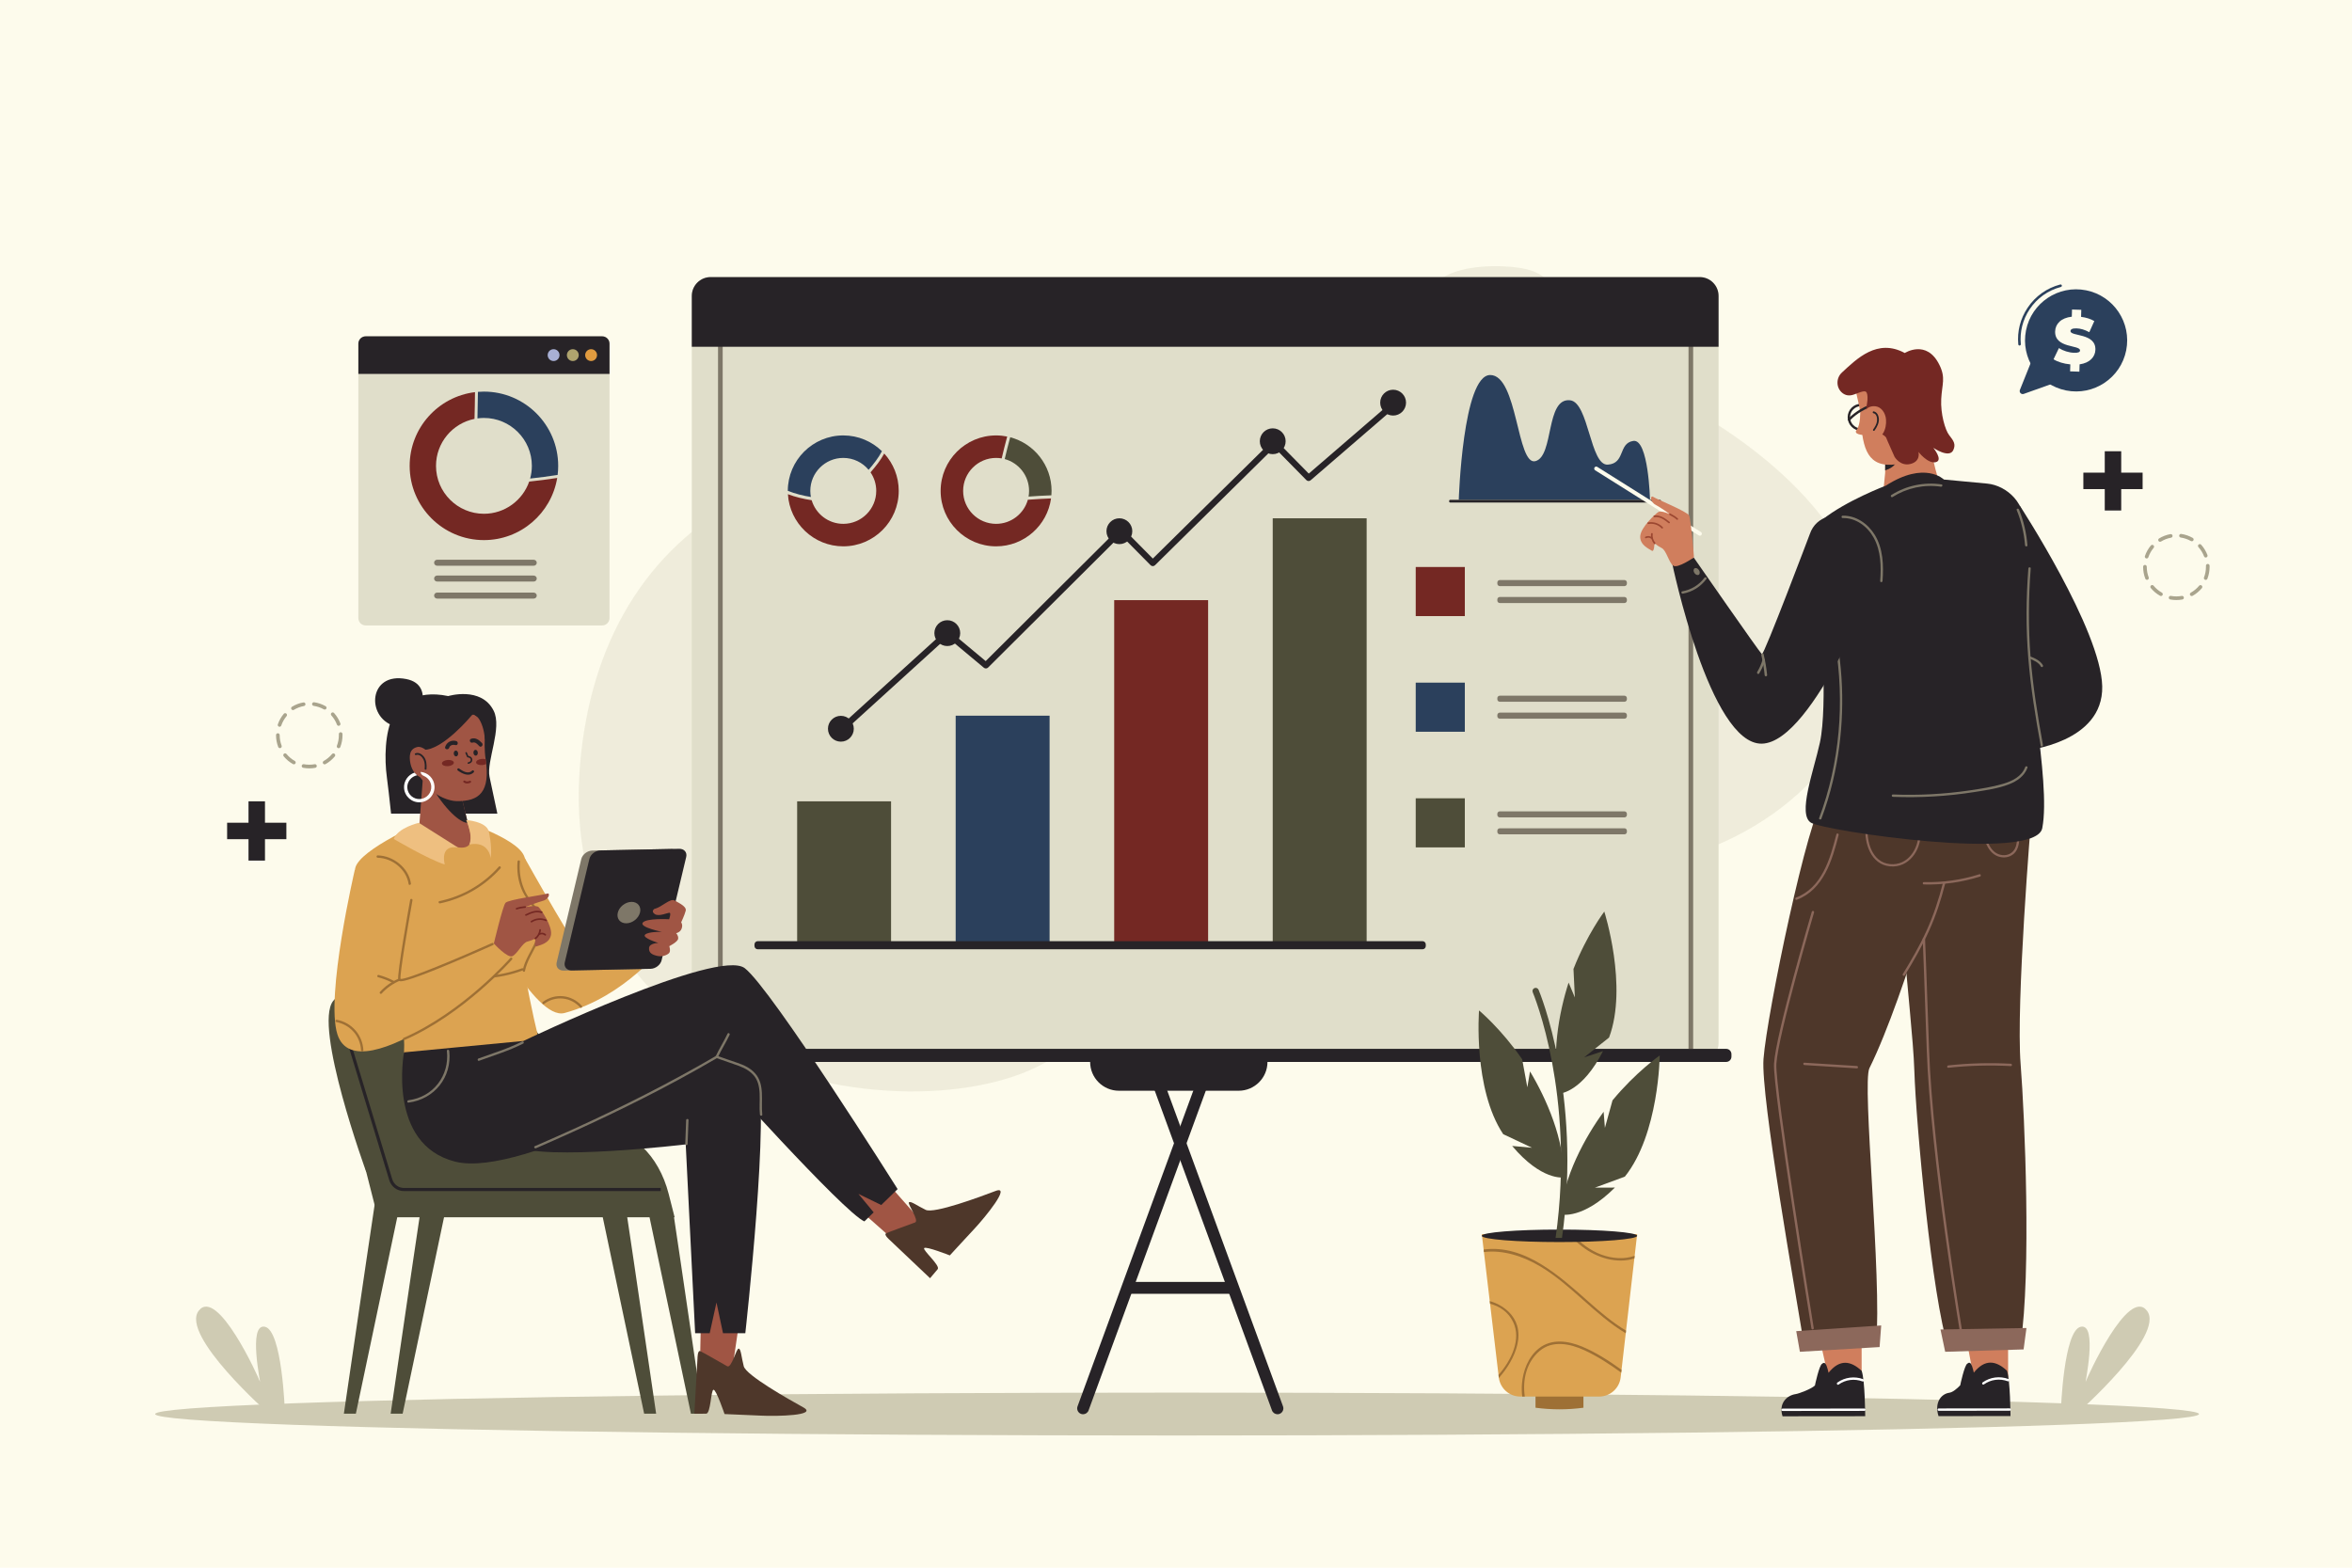 <?xml version="1.0" encoding="utf-8"?>
<!-- Generator: Adobe Illustrator 27.5.0, SVG Export Plug-In . SVG Version: 6.00 Build 0)  -->
<svg version="1.1" xmlns="http://www.w3.org/2000/svg" xmlns:xlink="http://www.w3.org/1999/xlink" x="0px" y="0px"
	 viewBox="0 0 750 500" style="enable-background:new 0 0 750 500;" xml:space="preserve">
<g id="BACKGROUND">
	<g>
		<rect style="fill:#FDFBEC;" width="750" height="500"/>
	</g>
</g>
<g id="OBJECTS">
	<g>
		<g>
			<ellipse style="fill:#CFCBB3;" cx="375.345" cy="451" rx="325.875" ry="6.839"/>
		</g>
		<g>
			<path style="fill:#CFCBB3;" d="M493.532,450.884c0,0,28.319-24.985,22.372-32.81c-5.947-7.826-19.115,21.27-19.54,22.581
				c-0.425,1.311,3.965-18.618-1.557-17.503c-5.522,1.115-6.372,26.801-6.372,26.801L493.532,450.884z"/>
		</g>
		<g>
			<path style="fill:#CFCBB3;" d="M85.723,450.884c0,0-28.319-24.985-22.372-32.81c5.947-7.826,19.115,21.27,19.54,22.581
				c0.425,1.311-3.965-18.618,1.558-17.503c5.522,1.115,6.372,26.801,6.372,26.801L85.723,450.884z"/>
		</g>
		<g>
			<path style="fill:#CFCBB3;" d="M662.264,450.884c0,0,28.319-24.985,22.372-32.81c-5.947-7.826-19.115,21.27-19.54,22.581
				c-0.425,1.311,3.965-18.618-1.557-17.503c-5.522,1.115-6.372,26.801-6.372,26.801L662.264,450.884z"/>
		</g>
	</g>
	<g style="opacity:0.6;">
		<g style="opacity:0.5;">
			<path style="fill:#CFCBB3;" d="M240.584,156.99c-33.159,15.886-51.064,45.668-55.216,82.753
				c-12.699,113.391,126.016,124.979,156.347,92.734c56.869-60.461,28.036-54.892,164.756-54.651
				c83.004,0.146,148.671-98.483,6.46-160.791c-9.372-4.106-20.51-6.513-31.805-7.835c-27.168-3.18-50.276,7.198-72.28,18.691
				c-23.938,12.503-42.793,29.392-79.08,27.778C293.478,154.053,274.397,140.791,240.584,156.99z"/>
		</g>
		<g style="opacity:0.5;">
			<path style="fill:#CFCBB3;" d="M338.664,94.08c0,0-41.758,6.29-39.085,30.584c3.438,31.248,51.389,22.082,67.022,8.957
				C389.445,114.44,378.842,89.037,338.664,94.08z"/>
		</g>
		<g style="opacity:0.5;">
			<path style="fill:#CFCBB3;" d="M483.219,85.253c0,0-22.992-3.16-28.619,9.113s19.341,11.839,30.166,8.89
				C495.59,100.306,500.724,87.202,483.219,85.253z"/>
		</g>
		<g style="opacity:0.5;">
			<path style="fill:#CFCBB3;" d="M438.479,283.142c0,0-58.984,4.487-62.399,30.338c-3.415,25.851,44.398,24.209,67.353,16.041
				C486.757,314.106,490.043,280.329,438.479,283.142z"/>
		</g>
	</g>
	<g>
		<g>
			<g>
				<path style="fill:#E0DECA;" d="M548.011,94.383v238.301c0,3.32-2.691,6.011-6.011,6.011H226.61c-3.32,0-6.011-2.691-6.011-6.011
					V94.383c0-3.32,2.691-6.011,6.011-6.011H542C545.32,88.372,548.011,91.063,548.011,94.383z"/>
			</g>
			<g>
				<g>
					<path style="fill:#2B405C;" d="M526.152,159.419c0,0-0.47-19.54-5.33-18.792c-4.86,0.748-2.486,7.192-8.136,7.565
						c-5.651,0.373-6.037-19.823-11.98-20.522c-7.92-0.931-5.124,17.786-11.081,19.404c-5.957,1.618-5.646-27.465-14.424-27.465
						s-10.032,39.81-10.032,39.81H526.152z"/>
				</g>
			</g>
			<g>
				<g>
					<path style="fill:#272327;" d="M462.445,160.278h66.856c0.191,0,0.347-0.155,0.347-0.347v-0.166
						c0-0.191-0.155-0.347-0.347-0.347h-66.856c-0.191,0-0.346,0.155-0.346,0.347v0.166
						C462.099,160.122,462.254,160.278,462.445,160.278z"/>
				</g>
			</g>
			<g>
				<rect x="228.965" y="108.207" style="fill:#7E7768;" width="1.484" height="226.315"/>
			</g>
			<g>
				<rect x="538.43" y="108.207" style="fill:#7E7768;" width="1.484" height="226.315"/>
			</g>
			<g>
				<path style="fill:#272327;" d="M548.011,94.383v16.215H220.598V94.383c0-3.32,2.691-6.011,6.011-6.011H542
					C545.32,88.372,548.011,91.063,548.011,94.383z"/>
			</g>
		</g>
		<g>
			<path style="fill:#272327;" d="M550.435,338.695H216.383c-0.93,0-1.684-0.754-1.684-1.684v-0.805c0-0.93,0.754-1.684,1.684-1.684
				h334.051c0.93,0,1.684,0.754,1.684,1.684v0.805C552.118,337.941,551.365,338.695,550.435,338.695z"/>
		</g>
		<g>
			<g>
				<g>
					<rect x="254.192" y="255.579" style="fill:#4E4D39;" width="29.948" height="46.126"/>
				</g>
				<g>
					<rect x="304.743" y="228.264" style="fill:#2B405C;" width="29.948" height="73.441"/>
				</g>
				<g>
					<rect x="355.293" y="191.411" style="fill:#742823;" width="29.948" height="110.295"/>
				</g>
				<g>
					<rect x="405.844" y="165.303" style="fill:#4E4D39;" width="29.948" height="136.402"/>
				</g>
			</g>
			<g>
				<g>
					<path style="fill:#272327;" d="M268.138,233.777c-0.272,0-0.543-0.11-0.74-0.327c-0.372-0.409-0.341-1.041,0.067-1.413
						l33.933-30.845c0.369-0.336,0.93-0.348,1.313-0.028l11.604,9.686l42.429-42.269c0.188-0.188,0.444-0.289,0.71-0.292
						c0.266,0.001,0.52,0.108,0.707,0.297l9.45,9.562l38.042-37.547c0.189-0.186,0.439-0.301,0.71-0.288
						c0.266,0.002,0.519,0.109,0.706,0.299l10.27,10.439l24.724-21.331c0.418-0.361,1.05-0.314,1.41,0.104
						c0.361,0.418,0.314,1.05-0.104,1.41l-25.433,21.943c-0.4,0.344-0.997,0.32-1.366-0.056l-10.224-10.393l-38.04,37.545
						c-0.393,0.388-1.026,0.384-1.414-0.009l-9.447-9.559l-42.364,42.204c-0.366,0.365-0.95,0.39-1.347,0.059l-11.635-9.712
						l-33.288,30.259C268.618,233.691,268.378,233.777,268.138,233.777z"/>
				</g>
				<g>
					<path style="fill:#272327;" d="M306.189,201.932c0,2.275-1.844,4.119-4.119,4.119c-2.275,0-4.119-1.844-4.119-4.119
						c0-2.275,1.844-4.119,4.119-4.119C304.345,197.813,306.189,199.657,306.189,201.932z"/>
				</g>
				<g>
					<path style="fill:#272327;" d="M272.256,232.426c0,2.275-1.844,4.119-4.119,4.119s-4.119-1.844-4.119-4.119
						c0-2.275,1.844-4.119,4.119-4.119S272.256,230.151,272.256,232.426z"/>
				</g>
				<g>
					<path style="fill:#272327;" d="M361.063,169.424c0,2.275-1.844,4.119-4.119,4.119c-2.275,0-4.119-1.844-4.119-4.119
						s1.844-4.119,4.119-4.119C359.219,165.305,361.063,167.149,361.063,169.424z"/>
				</g>
				<g>
					<path style="fill:#272327;" d="M409.963,140.732c0,2.275-1.844,4.119-4.119,4.119c-2.275,0-4.119-1.844-4.119-4.119
						c0-2.275,1.844-4.119,4.119-4.119C408.119,136.613,409.963,138.457,409.963,140.732z"/>
				</g>
				<g>
					<path style="fill:#272327;" d="M448.352,128.419c0,2.275-1.844,4.119-4.119,4.119c-2.275,0-4.119-1.844-4.119-4.119
						c0-2.275,1.844-4.119,4.119-4.119C446.508,124.3,448.352,126.144,448.352,128.419z"/>
				</g>
			</g>
			<g>
				<path style="fill:#272327;" d="M453.607,302.767H241.633c-0.577,0-1.046-0.468-1.046-1.045v-0.5
					c0-0.577,0.468-1.046,1.046-1.046h211.974c0.577,0,1.046,0.468,1.046,1.046v0.5
					C454.653,302.299,454.185,302.767,453.607,302.767z"/>
			</g>
		</g>
		<g>
			<g>
				<rect x="451.443" y="217.723" style="fill:#2B405C;" width="15.661" height="15.661"/>
			</g>
			<g>
				<rect x="451.443" y="180.837" style="fill:#742823;" width="15.661" height="15.661"/>
			</g>
			<g>
				<rect x="451.443" y="254.609" style="fill:#4E4D39;" width="15.661" height="15.66"/>
			</g>
			<g>
				<path style="fill:#7E7768;" d="M518.003,186.93h-39.756c-0.43,0-0.778-0.348-0.778-0.778v-0.372c0-0.43,0.348-0.778,0.778-0.778
					h39.756c0.43,0,0.778,0.348,0.778,0.778v0.372C518.78,186.582,518.432,186.93,518.003,186.93z"/>
			</g>
			<g>
				<path style="fill:#7E7768;" d="M518.003,192.331h-39.756c-0.43,0-0.778-0.348-0.778-0.778v-0.372
					c0-0.43,0.348-0.778,0.778-0.778h39.756c0.43,0,0.778,0.348,0.778,0.778v0.372C518.78,191.983,518.432,192.331,518.003,192.331z
					"/>
			</g>
			<g>
				<path style="fill:#7E7768;" d="M518.003,223.817h-39.756c-0.43,0-0.778-0.348-0.778-0.778v-0.372
					c0-0.43,0.348-0.778,0.778-0.778h39.756c0.43,0,0.778,0.348,0.778,0.778v0.372C518.78,223.469,518.432,223.817,518.003,223.817z
					"/>
			</g>
			<g>
				<path style="fill:#7E7768;" d="M518.003,229.218h-39.756c-0.43,0-0.778-0.348-0.778-0.778v-0.372
					c0-0.429,0.348-0.778,0.778-0.778h39.756c0.43,0,0.778,0.348,0.778,0.778v0.372C518.78,228.869,518.432,229.218,518.003,229.218
					z"/>
			</g>
			<g>
				<path style="fill:#7E7768;" d="M518.003,260.703h-39.756c-0.43,0-0.778-0.348-0.778-0.778v-0.372
					c0-0.43,0.348-0.778,0.778-0.778h39.756c0.43,0,0.778,0.348,0.778,0.778v0.372C518.78,260.355,518.432,260.703,518.003,260.703z
					"/>
			</g>
			<g>
				<path style="fill:#7E7768;" d="M518.003,266.104h-39.756c-0.43,0-0.778-0.348-0.778-0.778v-0.372
					c0-0.43,0.348-0.778,0.778-0.778h39.756c0.43,0,0.778,0.348,0.778,0.778v0.372C518.78,265.756,518.432,266.104,518.003,266.104z
					"/>
			</g>
		</g>
		<g>
			<g>
				<g>
					<path style="fill:#2B405C;" d="M258.388,156.561c0-5.797,4.716-10.513,10.513-10.513c3.245,0,6.151,1.479,8.081,3.797
						c1.606-1.859,3.121-3.781,4.252-5.944c-3.189-3.107-7.54-5.027-12.333-5.027c-9.749,0-17.68,7.928-17.687,17.675
						c2.376,0.931,4.842,1.546,7.356,1.954C258.453,157.873,258.388,157.225,258.388,156.561z"/>
				</g>
				<g>
					<path style="fill:#742823;" d="M281.963,144.648c-1.178,2.178-2.736,4.118-4.372,6.002c1.15,1.686,1.824,3.721,1.824,5.911
						c0,5.797-4.716,10.513-10.513,10.513c-4.764,0-8.795-3.186-10.082-7.538c-2.585-0.395-5.124-0.993-7.57-1.912
						c0.552,9.259,8.257,16.624,17.652,16.624c9.753,0,17.687-7.934,17.687-17.687C286.589,151.976,284.835,147.794,281.963,144.648
						z"/>
				</g>
			</g>
			<g>
				<g>
					<path style="fill:#4E4D39;" d="M328.148,156.561c0,0.621-0.057,1.228-0.161,1.819c2.423-0.171,4.846-0.333,7.273-0.404
						c0.037-0.467,0.062-0.938,0.062-1.415c0-8.199-5.608-15.11-13.188-17.106c-0.618,2.311-1.218,4.627-1.753,6.958
						C324.849,147.624,328.148,151.714,328.148,156.561z"/>
				</g>
				<g>
					<path style="fill:#742823;" d="M317.634,174.248c8.935,0,16.34-6.662,17.519-15.279c-2.467,0.077-4.931,0.245-7.395,0.419
						c-1.238,4.428-5.307,7.686-10.124,7.686c-5.797,0-10.513-4.716-10.513-10.513c0-5.797,4.716-10.513,10.513-10.513
						c0.607,0,1.2,0.055,1.779,0.154c0.537-2.336,1.138-4.656,1.757-6.972c-1.143-0.233-2.326-0.356-3.536-0.356
						c-9.753,0-17.687,7.935-17.687,17.687C299.947,166.314,307.882,174.248,317.634,174.248z"/>
				</g>
			</g>
		</g>
		<g>
			<path style="fill:#272327;" d="M345.362,451.063c-0.214,0-0.432-0.037-0.645-0.115c-0.973-0.356-1.472-1.434-1.115-2.406
				l38.047-103.781c0.357-0.972,1.434-1.471,2.406-1.115c0.972,0.356,1.472,1.434,1.115,2.406l-38.047,103.781
				C346.844,450.592,346.126,451.063,345.362,451.063z"/>
		</g>
		<g>
			<path style="fill:#272327;" d="M407.365,451.063c-0.764,0-1.482-0.471-1.761-1.23l-38.047-103.781
				c-0.356-0.972,0.143-2.049,1.115-2.406c0.972-0.355,2.049,0.143,2.406,1.115l38.047,103.781c0.357,0.972-0.143,2.049-1.115,2.406
				C407.797,451.026,407.58,451.063,407.365,451.063z"/>
		</g>
		<rect x="358.544" y="408.855" style="fill:#272327;" width="35.691" height="3.791"/>
		<g>
			<path style="fill:#272327;" d="M347.62,338.695L347.62,338.695c0,5.073,4.112,9.185,9.185,9.185h38.176
				c5.073,0,9.185-4.112,9.185-9.185v0H347.62z"/>
		</g>
	</g>
	<g>
		<g>
			<g>
				<path style="fill:#272327;" d="M643.98,161.143c0,0,25.994,39.765,26.369,57.764s-24.23,20.392-24.23,20.392L643.98,161.143z"/>
			</g>
			<g>
				<g>
					<g>
						<g>
							<g>
								<path style="fill:#D07E5D;" d="M640.321,417.89l0.023,21.528l-10.826,0.777l-3.805-20.224
									C630.665,416.669,635.537,415.88,640.321,417.89z"/>
							</g>
						</g>
					</g>
					<g>
						<g>
							<g>
								<g>
									<path style="fill:#272327;" d="M639.968,437.171c1.065,2.841,1.135,14.466,1.135,14.466l-22.948,0.025
										c-1.363-4.204,0.746-7.073,3.423-7.454c1.15-0.162,2.503-1.343,3.49-2.375c0.007-0.134,1.41-6.591,2.277-6.9
										c0,0,0.598-0.672,1.107-0.001c0.509,0.67,0.951,2.853,0.951,2.853C632.984,433.337,636.495,433.931,639.968,437.171z"/>
								</g>
							</g>
						</g>
					</g>
					<g>
						<g>
							<g>
								<path style="fill:#FFFFFF;" d="M640.246,440.546c-2.593-0.955-5.375-0.592-7.636,0.996
									c-0.396,0.278-0.771-0.372-0.378-0.648c2.409-1.692,5.452-2.089,8.214-1.071C640.894,439.989,640.7,440.714,640.246,440.546
									L640.246,440.546z"/>
							</g>
						</g>
					</g>
					<g>
						<g>
							<path style="fill:#FFFFFF;" d="M618.224,449.962C618.224,449.962,618.224,449.962,618.224,449.962l22.61-0.024
								c0.207,0,0.375-0.168,0.375-0.375c0-0.207-0.168-0.375-0.375-0.375c0,0,0,0,0,0l-22.61,0.024
								c-0.207,0-0.375,0.168-0.375,0.375C617.849,449.794,618.017,449.962,618.224,449.962z"/>
						</g>
					</g>
				</g>
				<g>
					<g>
						<g>
							<path style="fill:#4E372A;" d="M644.337,428.494l-23.069,1.138c-5.176-15.546-10.292-71.287-10.82-88.022
								c-0.632-19.996-8.357-70.18-1.526-80.622c6.831-10.443,38.787-0.042,38.787-0.042s-4.91,59.022-3.371,78.509
								C645.67,356.346,647.734,405.994,644.337,428.494z"/>
						</g>
					</g>
				</g>
				<polygon style="fill:#8C685B;" points="618.777,424.022 620.277,431.138 645.277,430.388 646.193,423.555 				"/>
				<g>
					<g>
						<path style="fill:#8C685B;" d="M625.713,427.454c0.021,0,0.042-0.002,0.063-0.005c0.204-0.034,0.342-0.228,0.307-0.432
							c-0.098-0.583-9.833-58.729-10.946-92.397c-0.68-20.579-1.269-35.015-1.274-35.158c-0.008-0.207-0.189-0.366-0.39-0.359
							c-0.207,0.008-0.368,0.183-0.359,0.39c0.006,0.143,0.594,14.576,1.274,35.152c1.115,33.718,10.858,91.912,10.957,92.496
							C625.375,427.325,625.534,427.454,625.713,427.454z"/>
					</g>
				</g>
				<g>
					<g>
						<g>
							<path style="fill:#8C685B;" d="M632.479,265.371c0.303,3.499,2.052,7.732,6.085,8.077c1.586,0.136,3.186-0.476,4.15-1.767
								c1.114-1.491,1.207-3.484,1.266-5.271c0.015-0.458-0.697-0.457-0.711,0.001c-0.047,1.433-0.086,3.004-0.781,4.298
								c-0.776,1.446-2.304,2.184-3.923,2.027c-3.607-0.348-5.104-4.26-5.373-7.366C633.152,264.917,632.44,264.914,632.479,265.371
								L632.479,265.371z"/>
						</g>
					</g>
				</g>
				<g>
					<g>
						<g>
							<path style="fill:#8C685B;" d="M621.267,339.806c6.622-0.717,13.282-0.896,19.933-0.536c0.48,0.026,0.483,0.776,0,0.75
								c-6.651-0.36-13.311-0.181-19.933,0.536C620.788,340.608,620.792,339.858,621.267,339.806L621.267,339.806z"/>
						</g>
					</g>
				</g>
			</g>
			<g>
				<g>
					<g>
						<g>
							<g>
								<path style="fill:#D07E5D;" d="M593.617,415.082l0.026,24.297l-10.417,0.794l-5.124-22.743
									C582.284,414.322,587.141,412.799,593.617,415.082z"/>
							</g>
						</g>
					</g>
					<g>
						<g>
							<g>
								<g>
									<path style="fill:#272327;" d="M593.641,437.221c1.065,2.841,1.135,14.466,1.135,14.466l-26.363,0.029
										c-1.363-4.204,1.485-6.696,4.162-7.077c1.15-0.162,5.18-1.724,6.166-2.756c0.007-0.134,1.41-6.591,2.277-6.9
										c0,0,0.598-0.672,1.107-0.001c0.509,0.67,0.951,2.853,0.951,2.853C586.657,433.388,590.168,433.982,593.641,437.221z"/>
								</g>
							</g>
						</g>
					</g>
					<g>
						<g>
							<g>
								<path style="fill:#FFFFFF;" d="M593.919,440.597c-2.593-0.955-5.375-0.592-7.636,0.996
									c-0.396,0.278-0.771-0.372-0.379-0.648c2.409-1.692,5.452-2.089,8.214-1.071
									C594.568,440.039,594.373,440.764,593.919,440.597L593.919,440.597z"/>
							</g>
						</g>
					</g>
					<g>
						<g>
							<path style="fill:#FFFFFF;" d="M568.411,450.016C568.411,450.016,568.411,450.016,568.411,450.016l26.097-0.028
								c0.207,0,0.375-0.168,0.375-0.376c0-0.207-0.168-0.374-0.375-0.374c0,0,0,0,0,0l-26.096,0.028
								c-0.207,0-0.375,0.168-0.375,0.375C568.036,449.848,568.204,450.016,568.411,450.016z"/>
						</g>
					</g>
				</g>
				<g>
					<g>
						<g>
							<path style="fill:#4E372A;" d="M598.262,428.494l-22.87,1.138c-2.784-17.21-13.97-79.882-13.051-91.888
								c1.122-14.664,14.368-78.139,19.294-83.033c4.926-4.894,40.989,7.792,40.989,7.792s-14.822,54.583-26.508,78.191
								C593.689,345.599,600.14,407.564,598.262,428.494z"/>
						</g>
					</g>
				</g>
				<polygon style="fill:#8C685B;" points="572.777,424.555 573.943,431.138 599.36,429.633 599.872,422.741 				"/>
				<g>
					<g>
						<path style="fill:#8C685B;" d="M577.994,424.022c0.02,0,0.04-0.001,0.06-0.005c0.204-0.033,0.343-0.226,0.31-0.43
							c-0.124-0.763-12.361-76.398-11.918-84.251c0.516-9.139,11.9-47.936,12.015-48.327c0.058-0.199-0.055-0.407-0.254-0.466
							c-0.198-0.058-0.407,0.055-0.466,0.254c-0.47,1.599-11.523,39.27-12.044,48.496c-0.448,7.935,11.421,81.294,11.926,84.414
							C577.654,423.891,577.813,424.022,577.994,424.022z"/>
					</g>
				</g>
				<g>
					<g>
						<g>
							<path style="fill:#8C685B;" d="M594.839,263.617c-0.378,5.252,1.662,12.121,7.864,12.697
								c5.974,0.554,9.844-5.125,9.74-10.564c-0.009-0.457-0.72-0.458-0.711,0.001c0.097,5.049-3.435,10.408-9.03,9.852
								c-5.794-0.576-7.5-7.153-7.151-11.986C595.583,263.159,594.871,263.162,594.839,263.617L594.839,263.617z"/>
						</g>
					</g>
				</g>
				<g>
					<g>
						<g>
							<path style="fill:#8C685B;" d="M586.305,266.302c-2.042,8.045-4.814,17.453-13.389,20.689
								c-0.452,0.171-0.647-0.554-0.199-0.723c8.291-3.129,10.9-12.423,12.865-20.165
								C585.701,265.636,586.424,265.834,586.305,266.302L586.305,266.302z"/>
						</g>
					</g>
				</g>
				<g>
					<g>
						<g>
							<path style="fill:#8C685B;" d="M606.771,310.67c2.739-4.503,5.39-9.071,7.576-13.872c2.222-4.88,3.884-9.973,5.204-15.166
								c0.119-0.467,0.842-0.269,0.723,0.199c-1.306,5.136-2.951,10.169-5.126,15.005c-2.216,4.925-4.927,9.603-7.73,14.212
								C607.168,311.461,606.519,311.084,606.771,310.67L606.771,310.67z"/>
						</g>
					</g>
				</g>
				<g>
					<g>
						<g>
							<path style="fill:#8C685B;" d="M613.488,281.338c6.005,0.155,11.957-0.685,17.684-2.496c0.461-0.146,0.659,0.578,0.199,0.723
								c-5.787,1.83-11.816,2.68-17.884,2.523C613.006,282.075,613.004,281.325,613.488,281.338L613.488,281.338z"/>
						</g>
					</g>
				</g>
				<g>
					<g>
						<g>
							<path style="fill:#8C685B;" d="M592.112,340.742c-5.574-0.351-11.147-0.702-16.721-1.052c-0.479-0.03-0.483-0.78,0-0.75
								c5.573,0.351,11.147,0.702,16.721,1.052C592.592,340.022,592.595,340.772,592.112,340.742L592.112,340.742z"/>
						</g>
					</g>
				</g>
			</g>
			<g>
				<g>
					<g>
						<path style="fill:#878457;" d="M649.586,151.285c0.002-0.008,0.004-0.013,0.004-0.015c-0.002-0.002-0.006,0.004-0.011,0.015
							H649.586z"/>
					</g>
				</g>
			</g>
			<g>
				<g>
					<g>
						<g>
							<path style="fill:#D07E5D;" d="M619.012,155.757c0,0-6.315,3.071-18.347-0.153l0.469-4.766l0.004-0.826l0.024-3.741
								l0.003-0.501l0.483-3.597l13.613-4.438C615.535,144.245,617.26,150.557,619.012,155.757z"/>
						</g>
					</g>
				</g>
				<g>
					<path style="fill:#272327;" d="M604.828,146.999c-0.531,1.724-2.349,2.596-3.69,3.013l0.024-3.741
						C602.877,145.682,605.421,145.086,604.828,146.999z"/>
				</g>
				<g>
					<g>
						<path style="fill:#272327;" d="M593.489,137.392c-2.377,0-4.31-1.934-4.31-4.31c0-2.377,1.934-4.31,4.31-4.31
							c2.377,0,4.31,1.934,4.31,4.31C597.799,135.458,595.865,137.392,593.489,137.392z M593.489,129.521
							c-1.963,0-3.56,1.597-3.56,3.56c0,1.963,1.597,3.56,3.56,3.56c1.963,0,3.56-1.597,3.56-3.56
							C597.049,131.118,595.452,129.521,593.489,129.521z"/>
					</g>
					<g>
						<g>
							<g>
								<path style="fill:#D07E5D;" d="M616.396,132.91c0.067,0.568,0.099,1.096,0.096,1.601c-0.007,1.168-0.197,2.211-0.573,3.306
									c-0.495,1.441-1.31,2.978-2.445,5.011c-1.784,3.192-5.219,4.776-8.685,5.253c-9.204,1.269-10.886-4.894-11.409-14.475
									c-0.323-5.95-2.425-8.989-1.264-11.474l0.003,0c0.084-0.119,0.171-0.236,0.259-0.35c2.082-2.742,5.198-4.52,8.602-5.053
									c0.656-0.102,1.286-0.179,1.893-0.232c0.137-0.016,0.275-0.027,0.41-0.035c0.057-0.007,0.113-0.011,0.168-0.012
									c0.154-0.013,0.306-0.022,0.458-0.027c0.108-0.007,0.217-0.012,0.323-0.014c0.247-0.01,0.487-0.014,0.721-0.014
									c7.497,0.01,9.934,4.245,10.791,8.634C616.328,128.013,616.178,131.067,616.396,132.91z"/>
							</g>
						</g>
					</g>
					<g>
						<path style="fill:#D07E5D;" d="M593.197,131.205c0,0,0.131,4.259-1.133,5.842c-1.263,1.583,2.162,1.688,2.162,1.688
							L593.197,131.205z"/>
					</g>
					<g>
						<path style="fill:#272327;" d="M589.624,134.199c-0.093,0-0.187-0.035-0.259-0.104c-0.15-0.143-0.155-0.381-0.012-0.53
							c2.554-2.669,5.677-3.975,5.808-4.029c0.192-0.079,0.411,0.012,0.49,0.204c0.079,0.191-0.012,0.411-0.203,0.49
							c-0.031,0.013-3.112,1.304-5.552,3.854C589.822,134.16,589.723,134.199,589.624,134.199z"/>
					</g>
					<g>
						<path style="fill:#742823;" d="M604.131,145.696c0,0,1.806,3.143,5.131,2.268c3.326-0.875,2.49-3.831,2.49-3.831
							s3.01,3.875,5.51,3.273c2.5-0.602-0.77-4.574-0.77-4.574s5.145,3.538,6.395,0.675c0.797-1.825,0.164-2.806-1.375-4.773
							c-1.226-1.567-2.75-6.727-2.501-11.477c0.249-4.75,1.484-6.688-0.568-10.863c-4.083-8.312-11.05-3.8-11.05-3.8
							c-8.783-4.761-15.33,1.874-20.043,6.217c-1.934,1.783-1.901,4.922,0.169,6.546c0.903,0.709,2.124,1.054,3.742,0.442
							c3.276-1.239,4.125-1.667,4.25,0.833s-1.378,5.015,0.667,5.333c2.044,0.318,2.853-1.69,3.221-0.387
							c0.368,1.303-0.765,4.253-1.643,5.724c-0.878,1.471,2.089,0.122,3.679,2.247C601.436,139.549,601.846,140.633,604.131,145.696
							z"/>
					</g>
					<g>
						<g>
							<g>
								<path style="fill:#D07E5D;" d="M600.381,138.331c0.848-1.251,1.148-3.066,1.031-4.524c-0.174-2.165-1.533-3.998-3.31-4.215
									c-2.612-0.32-3.964,1.528-4.454,4.017c-0.491,2.489,0.033,6.071,3.307,6.421
									C598.593,140.204,599.687,139.355,600.381,138.331z"/>
							</g>
						</g>
					</g>
					<g>
						<g>
							<g>
								<g>
									<path style="fill:#272327;" d="M597.303,136.973c0.561-0.791,1.092-1.651,1.231-2.634c0.124-0.878-0.079-2.364-1.128-2.55
										c-0.352-0.062-0.302-0.646,0.053-0.583c1.011,0.179,1.537,1.161,1.651,2.167c0.164,1.451-0.537,2.781-1.352,3.93
										C597.539,137.609,597.084,137.281,597.303,136.973L597.303,136.973z"/>
								</g>
							</g>
						</g>
					</g>
				</g>
			</g>
			<g>
				<path style="fill:#272327;" d="M601.316,154.908c0,0-12.669,4.808-20.157,10.797c-6.69,5.351-0.859,25.718,0.194,34.018
					c0,0,43.583,3.436,54.279,0.971c10.696-2.465,8.561-23.13,9.739-31.534c1.178-8.404-5.4-14.331-11.735-14.924
					c-6.336-0.594-13.777-1.294-13.777-1.294S613.802,146.883,601.316,154.908z"/>
			</g>
			<g>
				<path style="fill:#272327;" d="M580.53,194.705c0,0,2.356,30.352-0.194,42.092c-1.979,9.111-7.259,23.013-2.82,25.617
					c4.439,2.604,71.605,12.656,73.714,1.72c2.935-15.218-6.194-54.121-4.384-69.501s0.213-27.265-2.21-30.378
					C642.215,161.143,580.53,194.705,580.53,194.705z"/>
			</g>
			<g>
				<g>
					<path style="fill:#7E7768;" d="M603.609,254.143c8.698,0.336,17.413-0.169,26.011-1.535c3.687-0.586,7.571-1.116,11.065-2.49
						c2.561-1.007,4.848-2.593,5.828-5.26c0.167-0.454-0.558-0.649-0.723-0.199c-1.117,3.038-4.198,4.494-7.113,5.351
						c-3.47,1.02-7.125,1.569-10.696,2.096c-8.063,1.189-16.228,1.602-24.371,1.287
						C603.126,253.375,603.127,254.125,603.609,254.143L603.609,254.143z"/>
				</g>
			</g>
			<g>
				<g>
					<path style="fill:#7E7768;" d="M643.082,162.683c1.458,3.599,2.356,7.361,2.662,11.233c0.038,0.478,0.788,0.482,0.75,0
						c-0.311-3.938-1.206-7.77-2.689-11.432C643.626,162.042,642.901,162.235,643.082,162.683L643.082,162.683z"/>
				</g>
			</g>
			<g>
				<g>
					<path style="fill:#7E7768;" d="M619.115,154.5c-5.577-0.818-11.233,0.357-16.001,3.372c-0.407,0.257-0.031,0.907,0.378,0.648
						c4.586-2.9,10.049-4.085,15.424-3.297C619.388,155.292,619.592,154.57,619.115,154.5L619.115,154.5z"/>
				</g>
			</g>
			<g>
				<g>
					<path style="fill:#7E7768;" d="M646.801,181.299c-0.731,9.5-0.795,19.027-0.028,28.527c0.76,9.401,2.265,18.721,3.956,27.994
						c0.086,0.474,0.809,0.273,0.723-0.199c-1.705-9.348-3.219-18.742-3.963-28.221c-0.734-9.359-0.658-18.743,0.062-28.1
						C647.588,180.818,646.838,180.82,646.801,181.299L646.801,181.299z"/>
				</g>
			</g>
			<g>
				<g>
					<path style="fill:#7E7768;" d="M647.065,210.029c1.326,0.512,3.034,1.228,3.732,2.55c0.225,0.427,0.873,0.048,0.648-0.379
						c-0.797-1.511-2.667-2.311-4.18-2.895C646.814,209.132,646.619,209.857,647.065,210.029L647.065,210.029z"/>
				</g>
			</g>
			<g>
				<g>
					<path style="fill:#7E7768;" d="M585.933,205.096c2.425,14.574,1.949,29.674-1.474,44.053c-0.967,4.063-2.186,8.061-3.655,11.97
						c-0.168,0.448-0.893,0.254-0.723-0.199c6.611-17.592,8.207-37.119,5.128-55.624
						C585.131,204.824,585.854,204.62,585.933,205.096L585.933,205.096z"/>
				</g>
			</g>
			<g>
				<g>
					<g>
						<path style="fill:#272327;" d="M599.709,181.01c0,0-21.299,55.895-37.914,56.174c-16.615,0.28-28.61-57.686-28.61-57.686
							l6.943-1.624c0,0,21.041,30.291,21.69,30.764c0.649,0.473,15.284-38.285,15.284-38.285
							C581.195,158.215,604.289,165.855,599.709,181.01z"/>
					</g>
				</g>
				<g>
					<g>
						<path style="fill:#7E7768;" d="M587.594,165.223c4.249-0.091,7.945,2.72,9.926,6.341c2.278,4.165,2.368,9.125,2.029,13.741
							c-0.035,0.482,0.715,0.479,0.75,0c0.366-4.971,0.201-10.389-2.502-14.757c-2.185-3.531-5.947-6.167-10.202-6.076
							C587.112,164.483,587.111,165.233,587.594,165.223L587.594,165.223z"/>
					</g>
				</g>
				<g>
					<g>
						<path style="fill:#7E7768;" d="M543.503,184.275c-1.734,2.32-4.232,3.826-7.076,4.336c-0.474,0.085-0.273,0.808,0.199,0.723
							c3.047-0.546,5.675-2.206,7.525-4.68C544.44,184.267,543.789,183.893,543.503,184.275L543.503,184.275z"/>
					</g>
				</g>
				<g>
					<path style="fill:#7E7768;" d="M540.324,182.769c0.378,0.557,1.001,0.794,1.392,0.528c0.391-0.265,0.402-0.932,0.024-1.489
						c-0.378-0.557-1.001-0.794-1.392-0.528C539.956,181.546,539.946,182.212,540.324,182.769z"/>
				</g>
				<g>
					<g>
						<path style="fill:#FDFBEC;" d="M542.587,170.563L542.587,170.563c0.188-0.299,0.098-0.695-0.201-0.883l-33.049-20.771
							c-0.299-0.188-0.695-0.098-0.883,0.202l0,0c-0.188,0.299-0.098,0.695,0.201,0.883l33.049,20.771
							C542.003,170.952,542.399,170.862,542.587,170.563z"/>
					</g>
					<g>
						<g>
							<path style="fill:#D07E5D;" d="M540.176,177.773c0,0-0.959-12.126-1.58-13.382c-0.621-1.257-10.404-5.216-11.393-5.899
								c-0.989-0.682-1.126,1.516,0.716,2.504c1.842,0.987,4.591,3.007,4.591,3.007s-2.748-1.247-3.647-0.731
								c-0.899,0.516-5.635,4.874-5.829,7.718s2.863,4.091,3.685,4.652c0.822,0.561,0.854-2.436,0.854-2.436
								s0.828,0.844,2.326,1.597c1.45,0.729,2.234,4.516,3.61,5.588C534.884,181.462,540.176,177.773,540.176,177.773z"/>
						</g>
					</g>
					<g>
						<g>
							<g>
								<path style="fill:#9B4731;" d="M534.688,165.746c-0.704-0.607-1.449-1.081-2.284-1.487
									c-0.304-0.148-0.095-0.631,0.211-0.482c0.876,0.426,1.662,0.92,2.401,1.557
									C535.272,165.555,534.945,165.968,534.688,165.746L534.688,165.746z"/>
							</g>
						</g>
					</g>
					<g>
						<g>
							<g>
								<path style="fill:#9B4731;" d="M532.048,166.833c-1.279-1.028-2.708-2.131-4.454-1.894
									c-0.331,0.045-0.471-0.463-0.135-0.509c1.957-0.266,3.507,0.862,4.96,2.03C532.683,166.672,532.31,167.043,532.048,166.833
									L532.048,166.833z"/>
							</g>
						</g>
					</g>
					<g>
						<g>
							<g>
								<path style="fill:#9B4731;" d="M529.865,168.507c-1.104-1.144-2.648-1.66-4.218-1.379c-0.331,0.059-0.469-0.449-0.135-0.509
									c1.751-0.313,3.485,0.232,4.724,1.515C530.472,168.378,530.101,168.751,529.865,168.507L529.865,168.507z"/>
							</g>
						</g>
					</g>
					<g>
						<g>
							<g>
								<path style="fill:#9B4731;" d="M527.473,173.498c-0.764-0.913-1.127-2.051-0.987-3.238c0.039-0.333,0.566-0.337,0.526-0.001
									c-0.123,1.044,0.154,2.056,0.832,2.866C528.06,173.383,527.69,173.758,527.473,173.498L527.473,173.498z"/>
							</g>
						</g>
					</g>
					<g>
						<g>
							<g>
								<path style="fill:#9B4731;" d="M526.52,171.811c-0.443-0.378-1.081-0.432-1.589-0.156c-0.297,0.162-0.56-0.295-0.261-0.457
									c0.724-0.395,1.597-0.292,2.221,0.24C527.149,171.658,526.776,172.03,526.52,171.811L526.52,171.811z"/>
							</g>
						</g>
					</g>
				</g>
				<g>
					<g>
						<g>
							<path style="fill:#7E7768;" d="M562.372,208.628c0.521,2.185,0.899,4.395,1.121,6.635c0.051,0.517-0.728,0.606-0.78,0.087
								c-0.215-2.169-0.57-4.315-1.074-6.431C561.52,208.422,562.251,208.123,562.372,208.628L562.372,208.628z"/>
						</g>
					</g>
				</g>
				<g>
					<g>
						<g>
							<path style="fill:#7E7768;" d="M562.773,210.691c-0.418,1.456-1.027,2.818-1.81,4.105c-0.269,0.442-0.881-0.062-0.615-0.499
								c0.746-1.226,1.308-2.54,1.706-3.925C562.197,209.873,562.915,210.197,562.773,210.691L562.773,210.691z"/>
						</g>
					</g>
				</g>
			</g>
		</g>
	</g>
	<g>
		<g>
			<path style="fill:#9E7035;" d="M504.924,448.983c-5.095,0.679-10.189,0.679-15.284,0v-6.623h15.284V448.983z"/>
		</g>
		<g>
			<path style="fill:#DCA351;" d="M522.051,393.639l-0.794,6.891l-0.099,0.849v0.003l-1.697,14.744l-0.093,0.815l-0.859,7.456
				l-0.096,0.83l-0.073,0.638l-0.114,0.976l-0.371,3.226l-0.106,0.924l-0.68,5.907l-0.101,0.885l-0.177,1.531
				c-0.402,3.483-3.351,6.109-6.854,6.109h-25.151c-3.449,0-6.361-2.546-6.831-5.951c-0.01-0.044-0.016-0.088-0.021-0.135
				l-0.096-0.812l-0.771-6.488l-0.096-0.812v-0.003l-1.485-12.52l-0.086-0.714l-0.259-2.185l-0.099-0.841l-0.696-5.865l-0.093-0.779
				l-1.067-8.988l-0.093-0.794l-0.581-4.897H522.051z"/>
		</g>
		<g>
			<g>
				<path style="fill:#9E7035;" d="M521.257,400.529l-0.099,0.849v0.003c-5.598,1.788-12.045-0.221-16.672-3.813
					c-1.505-1.171-2.87-2.497-4.126-3.929h1.043c2.577,2.816,5.65,5.201,9.263,6.525
					C514.04,401.399,517.857,401.723,521.257,400.529z"/>
			</g>
		</g>
		<g>
			<g>
				<path style="fill:#9E7035;" d="M518.509,424.396l-0.096,0.83c-9.88-5.891-17.3-15.359-27.238-21.302
					c-5.323-3.182-11.739-5.362-17.988-4.594l-0.093-0.794c13.166-1.796,24.5,8.684,33.661,16.812
					C510.458,418.632,514.281,421.85,518.509,424.396z"/>
			</g>
		</g>
		<g>
			<g>
				<path style="fill:#9E7035;" d="M481.588,434.442c-1.007,1.767-2.232,3.483-3.633,5.03c-0.01-0.044-0.016-0.088-0.021-0.135
					l-0.096-0.812c4.09-4.64,7.353-11.409,4.653-16.914c-1.58-3.221-4.256-4.96-7.35-5.808l-0.099-0.841
					c0.597,0.171,1.186,0.376,1.77,0.623c3.182,1.344,5.972,3.828,6.968,7.218C484.946,426.755,483.555,430.991,481.588,434.442z"/>
			</g>
		</g>
		<g>
			<g>
				<path style="fill:#9E7035;" d="M517.068,436.897l-0.101,0.885c-3.706-2.691-7.61-5.24-11.775-7.15
					c-4.511-2.068-10.161-3.268-14.284,0.275c-4.155,3.569-5.463,9.18-4.687,14.516h-0.81c-0.166-1.311-0.202-2.642-0.104-3.971
					c0.319-4.228,2.017-8.707,5.427-11.404c4.036-3.192,9.33-2.411,13.771-0.561C508.973,431.349,513.139,434.048,517.068,436.897z"
					/>
			</g>
		</g>
		<g>
			<path style="fill:#272327;" d="M522.052,394.153c0,1.099-11.09,1.991-24.77,1.991s-24.771-0.891-24.771-1.991
				s11.09-1.991,24.771-1.991S522.052,393.053,522.052,394.153z"/>
		</g>
		<g>
			<g>
				<g>
					<path style="fill:#4E4D39;" d="M496.042,394.818h2.043c3.305-23.484,1.241-43.388-1.131-56.118
						c-2.666-14.303-6.187-22.669-6.335-23.018c-0.219-0.514-0.814-0.754-1.327-0.535c-0.514,0.219-0.754,0.813-0.535,1.327
						c0.036,0.084,3.582,8.509,6.208,22.596C497.318,351.702,499.365,371.481,496.042,394.818z"/>
				</g>
			</g>
			<g>
				<g>
					<path style="fill:#4E4D39;" d="M498.494,375.531c0,0-6.948,1.089-16.299-10.04l6.335,0.579l-9.195-4.337
						c-9.665-14.505-7.703-39.464-7.703-39.464s7.119,5.938,13.75,15.575l1.648,8.946l0.856-5.069
						C492.974,350.124,499.119,363.925,498.494,375.531z"/>
				</g>
			</g>
			<g>
				<g>
					<path style="fill:#4E4D39;" d="M497.596,348.73c0,0,7.013-0.528,13.573-13.499l-6.035,2.011l7.961-6.323
						c6.095-16.33-1.519-40.18-1.519-40.18s-5.574,7.408-9.827,18.304l0.44,9.086l-1.992-4.739
						C497.164,322.734,494.335,337.574,497.596,348.73z"/>
				</g>
			</g>
			<g>
				<g>
					<path style="fill:#4E4D39;" d="M497.841,387.346c0,0,6.826,1.691,17.113-8.578l-6.361,0.023l9.539-3.517
						c10.895-13.606,11.12-38.641,11.12-38.641s-7.61,5.294-15.057,14.314l-2.423,8.768l-0.41-5.124
						C505.558,362.518,498.231,375.73,497.841,387.346z"/>
				</g>
			</g>
		</g>
	</g>
	<g>
		<g>
			<g>
				<g>
					<g>
						<path style="fill:#E0DECA;" d="M194.363,109.611v87.519c0,1.296-1.051,2.347-2.347,2.347h-75.399
							c-1.296,0-2.347-1.051-2.347-2.347v-87.519c0-1.296,1.051-2.347,2.347-2.347h75.399
							C193.312,107.264,194.363,108.315,194.363,109.611z"/>
					</g>
				</g>
				<g>
					<g>
						<path style="fill:#7E7768;" d="M170.154,183.567h-30.771c-0.528,0-0.955,0.428-0.955,0.955l0,0
							c0,0.528,0.428,0.955,0.955,0.955h30.825c0.545,0,0.983-0.456,0.954-1.007C171.135,183.954,170.672,183.567,170.154,183.567z"
							/>
					</g>
				</g>
				<g>
					<g>
						<path style="fill:#7E7768;" d="M170.154,178.523h-30.771c-0.528,0-0.955,0.428-0.955,0.955l0,0
							c0,0.527,0.428,0.955,0.955,0.955h30.825c0.545,0,0.983-0.456,0.954-1.007C171.135,178.91,170.672,178.523,170.154,178.523z"
							/>
					</g>
				</g>
				<g>
					<g>
						<path style="fill:#7E7768;" d="M170.154,189.001h-30.771c-0.528,0-0.955,0.428-0.955,0.955l0,0
							c0,0.528,0.428,0.955,0.955,0.955h30.825c0.545,0,0.983-0.456,0.954-1.007C171.135,189.389,170.672,189.001,170.154,189.001z"
							/>
					</g>
				</g>
				<g>
					<g>
						<path style="fill:#272327;" d="M194.363,109.611v9.643H114.27v-9.643c0-1.296,1.051-2.347,2.347-2.347h75.399
							C193.312,107.264,194.363,108.315,194.363,109.611z"/>
					</g>
				</g>
				<g>
					<g>
						<g>
							<g>
								<g>
									<path style="fill:#A8B0D5;" d="M178.419,113.259c0,1.045-0.847,1.892-1.891,1.892c-1.044,0-1.891-0.847-1.891-1.892
										c0-1.045,0.847-1.891,1.891-1.891C177.572,111.367,178.419,112.214,178.419,113.259z"/>
								</g>
							</g>
						</g>
					</g>
					<g>
						<g>
							<g>
								<g>
									<path style="fill:#AFA46E;" d="M184.548,113.259c0,1.045-0.847,1.892-1.892,1.892c-1.044,0-1.891-0.847-1.891-1.892
										c0-1.045,0.847-1.891,1.891-1.891C183.701,111.367,184.548,112.214,184.548,113.259z"/>
								</g>
							</g>
						</g>
					</g>
					<g>
						<g>
							<g>
								<g>
									<path style="fill:#E19B3F;" d="M190.382,113.259c0,1.045-0.847,1.892-1.891,1.892c-1.045,0-1.891-0.847-1.891-1.892
										c0-1.045,0.847-1.891,1.891-1.891C189.535,111.367,190.382,112.214,190.382,113.259z"/>
								</g>
							</g>
						</g>
					</g>
				</g>
			</g>
			<g>
				<g>
					<path style="fill:#2B405C;" d="M169.598,148.582c0,1.4-0.193,2.756-0.548,4.045c2.933-0.306,5.854-0.707,8.769-1.153
						c0.116-0.948,0.177-1.913,0.177-2.892c0-13.057-10.623-23.681-23.68-23.681c-0.645,0-1.284,0.027-1.916,0.078
						c-0.021,2.822-0.079,5.644-0.152,8.465c0.677-0.092,1.367-0.144,2.068-0.144C162.743,133.3,169.598,140.155,169.598,148.582z"
						/>
				</g>
				<g>
					<path style="fill:#742823;" d="M168.749,153.596c-2.08,5.97-7.762,10.268-14.433,10.268c-8.426,0-15.282-6.855-15.282-15.282
						c0-7.399,5.286-13.585,12.279-14.984c0.074-2.841,0.133-5.683,0.154-8.525c-11.719,1.411-20.832,11.415-20.832,23.509
						c0,13.057,10.623,23.68,23.68,23.68c11.745,0,21.519-8.596,23.365-19.827C174.712,152.887,171.737,153.292,168.749,153.596z"/>
				</g>
			</g>
		</g>
		<g>
			<g>
				<g>
					<g>
						<g>
							<path style="fill:#2B405C;" d="M677.996,111.745c-1.758,8.822-10.336,14.549-19.158,12.79
								c-8.822-1.758-14.549-10.336-12.79-19.158c1.758-8.822,10.336-14.549,19.158-12.79
								C674.028,94.345,679.754,102.923,677.996,111.745z"/>
						</g>
					</g>
				</g>
				<g>
					<g>
						<path style="fill:#FDFBEC;" d="M663.14,116.209l-0.072,2.329l-2.958-0.092l0.069-2.224c-2.094-0.191-4.112-0.82-5.347-1.636
							l1.706-3.56c1.359,0.861,3.19,1.443,4.805,1.493c1.406,0.044,1.919-0.235,1.934-0.738c0.057-1.846-8.109-0.608-7.94-6.084
							c0.073-2.371,1.856-4.311,5.312-4.687l0.071-2.287l2.958,0.092l-0.07,2.245c1.548,0.195,3.047,0.641,4.222,1.349l-1.601,3.542
							c-1.425-0.779-2.778-1.178-4.058-1.218c-1.448-0.045-1.922,0.36-1.938,0.864c-0.055,1.762,8.111,0.545,7.943,5.958
							C668.108,113.822,666.41,115.743,663.14,116.209z"/>
					</g>
				</g>
				<g>
					<g>
						<g>
							<path style="fill:#2B405C;" d="M657.486,91.13c0-0.266-0.252-0.459-0.509-0.392c-4.278,1.115-7.953,3.724-10.428,7.431
								c-2.32,3.475-3.344,7.553-2.961,11.656c0.018,0.192,0.162,0.358,0.354,0.382c0.26,0.031,0.476-0.184,0.453-0.436
								c-0.371-3.926,0.607-7.828,2.827-11.153c2.364-3.541,5.874-6.033,9.96-7.097C657.359,91.475,657.486,91.315,657.486,91.13
								L657.486,91.13z"/>
						</g>
					</g>
				</g>
				<g>
					<g>
						<g>
							<path style="fill:#2B405C;" d="M648.164,114.233l-4.06,10.123c-0.311,0.775,0.439,1.555,1.226,1.274l10.765-3.839
								L648.164,114.233z"/>
						</g>
					</g>
				</g>
			</g>
		</g>
		<g>
			<polygon style="fill:#272327;" points="91.318,262.402 91.318,267.652 84.496,267.652 84.496,274.475 79.246,274.475 
				79.246,267.652 72.424,267.652 72.424,262.402 79.246,262.402 79.246,255.577 84.496,255.577 84.496,262.402 			"/>
		</g>
		<g>
			<polygon style="fill:#272327;" points="683.231,150.747 683.231,155.997 676.409,155.997 676.409,162.819 671.159,162.819 
				671.159,155.997 664.336,155.997 664.336,150.747 671.159,150.747 671.159,143.922 676.409,143.922 676.409,150.747 			"/>
		</g>
		<g>
			<g>
				<path style="fill:#A9A48D;" d="M98.621,245.059c-0.652,0-1.305-0.06-1.942-0.178c-0.315-0.058-0.523-0.361-0.465-0.676
					c0.058-0.315,0.36-0.523,0.676-0.465c1.128,0.209,2.314,0.21,3.441,0.004c0.314-0.058,0.617,0.151,0.675,0.466
					c0.058,0.315-0.151,0.617-0.466,0.675C99.91,245,99.265,245.059,98.621,245.059z M103.512,243.786
					c-0.203,0-0.4-0.107-0.506-0.296c-0.157-0.279-0.057-0.633,0.222-0.789c1.011-0.567,1.902-1.307,2.646-2.199
					c0.205-0.246,0.57-0.279,0.817-0.074c0.246,0.205,0.279,0.571,0.074,0.817c-0.835,1.002-1.834,1.832-2.969,2.469
					C103.705,243.762,103.608,243.786,103.512,243.786z M93.71,243.775c-0.096,0-0.194-0.024-0.284-0.075
					c-1.134-0.639-2.131-1.472-2.964-2.476c-0.204-0.246-0.17-0.612,0.076-0.816c0.246-0.204,0.612-0.171,0.817,0.076
					c0.742,0.894,1.63,1.636,2.641,2.206c0.279,0.157,0.378,0.511,0.22,0.79C94.109,243.668,93.912,243.775,93.71,243.775z
					 M107.975,238.632c-0.069,0-0.139-0.012-0.208-0.039c-0.299-0.115-0.448-0.45-0.333-0.749c0.414-1.078,0.624-2.216,0.624-3.383
					c0-0.108-0.002-0.216-0.005-0.323c-0.011-0.32,0.24-0.588,0.56-0.599c0.317-0.01,0.588,0.239,0.599,0.56
					c0.004,0.12,0.006,0.241,0.006,0.363c0,1.309-0.236,2.587-0.701,3.799C108.428,238.491,108.208,238.632,107.975,238.632z
					 M89.259,238.611c-0.233,0-0.454-0.142-0.542-0.373c-0.46-1.205-0.693-2.476-0.693-3.776v-0.022c0-0.32,0.26-0.58,0.58-0.58
					c0.32,0,0.58,0.26,0.58,0.58v0.022c0,1.159,0.207,2.291,0.617,3.363c0.114,0.299-0.036,0.634-0.335,0.748
					C89.397,238.599,89.327,238.611,89.259,238.611z M89.142,231.794c-0.062,0-0.126-0.01-0.188-0.031
					c-0.303-0.104-0.464-0.433-0.361-0.736c0.422-1.23,1.06-2.362,1.899-3.364c0.205-0.246,0.571-0.278,0.817-0.072
					c0.245,0.206,0.278,0.571,0.072,0.817c-0.747,0.892-1.316,1.9-1.691,2.995C89.608,231.643,89.383,231.794,89.142,231.794z
					 M107.991,231.492c-0.234,0-0.454-0.143-0.542-0.374c-0.41-1.082-1.011-2.071-1.786-2.939c-0.213-0.239-0.192-0.605,0.046-0.819
					c0.239-0.213,0.605-0.193,0.819,0.046c0.87,0.974,1.545,2.085,2.005,3.3c0.113,0.299-0.037,0.634-0.337,0.748
					C108.129,231.48,108.06,231.492,107.991,231.492z M93.416,226.481c-0.196,0-0.386-0.099-0.496-0.278
					c-0.167-0.273-0.08-0.63,0.193-0.797c1.114-0.679,2.329-1.141,3.611-1.373c0.316-0.056,0.617,0.152,0.674,0.467
					c0.057,0.315-0.152,0.617-0.467,0.674c-1.141,0.206-2.222,0.617-3.214,1.222C93.623,226.454,93.519,226.481,93.416,226.481z
					 M103.55,226.319c-0.097,0-0.195-0.024-0.285-0.076c-1.01-0.572-2.104-0.948-3.252-1.117c-0.317-0.047-0.536-0.342-0.489-0.658
					c0.047-0.317,0.341-0.537,0.658-0.489c1.289,0.19,2.519,0.613,3.654,1.256c0.279,0.158,0.377,0.512,0.219,0.79
					C103.948,226.213,103.752,226.319,103.55,226.319z"/>
			</g>
		</g>
		<g>
			<g>
				<path style="fill:#A9A48D;" d="M693.993,191.38c-0.652,0-1.306-0.06-1.942-0.178c-0.315-0.058-0.523-0.361-0.465-0.676
					c0.058-0.315,0.36-0.523,0.676-0.465c1.128,0.209,2.314,0.21,3.441,0.004c0.314-0.058,0.617,0.151,0.675,0.466
					c0.058,0.315-0.151,0.617-0.466,0.675C695.283,191.322,694.638,191.38,693.993,191.38z M698.884,190.107
					c-0.203,0-0.4-0.107-0.506-0.296c-0.156-0.279-0.057-0.633,0.222-0.789c1.011-0.567,1.902-1.307,2.646-2.199
					c0.205-0.246,0.57-0.279,0.817-0.074c0.246,0.205,0.279,0.571,0.074,0.817c-0.835,1.002-1.834,1.832-2.969,2.469
					C699.077,190.083,698.98,190.107,698.884,190.107z M689.082,190.096c-0.096,0-0.194-0.024-0.284-0.075
					c-1.134-0.639-2.131-1.472-2.964-2.476c-0.204-0.246-0.17-0.612,0.076-0.816c0.246-0.204,0.612-0.171,0.816,0.076
					c0.742,0.894,1.63,1.636,2.641,2.206c0.279,0.157,0.378,0.511,0.22,0.79C689.481,189.99,689.285,190.096,689.082,190.096z
					 M703.348,184.954c-0.069,0-0.139-0.012-0.208-0.039c-0.299-0.115-0.448-0.45-0.333-0.749c0.414-1.078,0.624-2.216,0.624-3.383
					c0-0.108-0.002-0.216-0.005-0.323c-0.011-0.32,0.24-0.588,0.56-0.599c0.317-0.01,0.588,0.24,0.599,0.56
					c0.004,0.12,0.006,0.241,0.006,0.363c0,1.309-0.236,2.587-0.701,3.799C703.8,184.812,703.581,184.954,703.348,184.954z
					 M684.631,184.933c-0.234,0-0.454-0.142-0.542-0.373c-0.46-1.205-0.693-2.475-0.693-3.776v-0.022c0-0.32,0.26-0.58,0.58-0.58
					s0.58,0.26,0.58,0.58v0.022c0,1.159,0.207,2.291,0.617,3.363c0.114,0.299-0.036,0.634-0.335,0.748
					C684.77,184.92,684.7,184.933,684.631,184.933z M684.514,178.115c-0.062,0-0.126-0.01-0.188-0.032
					c-0.303-0.104-0.465-0.433-0.361-0.736c0.421-1.23,1.06-2.362,1.899-3.364c0.206-0.246,0.571-0.278,0.817-0.072
					c0.246,0.206,0.278,0.571,0.072,0.817c-0.747,0.892-1.316,1.9-1.691,2.995C684.981,177.964,684.755,178.115,684.514,178.115z
					 M703.364,177.814c-0.234,0-0.454-0.143-0.542-0.374c-0.41-1.082-1.011-2.071-1.786-2.939c-0.213-0.239-0.192-0.605,0.046-0.819
					c0.239-0.213,0.605-0.192,0.819,0.047c0.87,0.974,1.544,2.085,2.005,3.3c0.114,0.299-0.037,0.634-0.337,0.748
					C703.501,177.801,703.432,177.814,703.364,177.814z M688.789,172.803c-0.196,0-0.386-0.099-0.496-0.278
					c-0.167-0.273-0.08-0.63,0.193-0.797c1.114-0.679,2.329-1.141,3.611-1.373c0.316-0.056,0.617,0.152,0.674,0.467
					c0.057,0.315-0.152,0.617-0.467,0.674c-1.141,0.206-2.222,0.617-3.214,1.222C688.995,172.775,688.891,172.803,688.789,172.803z
					 M698.922,172.64c-0.097,0-0.195-0.024-0.285-0.076c-1.01-0.572-2.104-0.948-3.252-1.118c-0.317-0.047-0.536-0.342-0.489-0.658
					c0.047-0.317,0.341-0.537,0.658-0.489c1.289,0.19,2.519,0.613,3.654,1.256c0.279,0.158,0.377,0.512,0.219,0.79
					C699.321,172.534,699.124,172.64,698.922,172.64z"/>
			</g>
		</g>
	</g>
	<g>
		<g>
			<g>
				<g>
					<path style="fill:#4E4D39;" d="M120.457,388.231h94.664l-1.89-7.426c-3.171-12.459-12.07-20.862-22.092-20.862h-63.649
						c-7.217,0-12.502,6.798-10.722,13.793L120.457,388.231z"/>
				</g>
			</g>
			<g>
				<path style="fill:#4E4D39;" d="M116.767,373.735c0,0-16.91-46.402-10.535-54.485c6.375-8.083,32.839-9.835,52.622-0.722
					s33.044,52.801,33.044,52.801L116.767,373.735z"/>
			</g>
			<g>
				<g>
					<polygon style="fill:#4E4D39;" points="214.899,388.034 217.029,402.373 217.787,407.537 224.144,450.884 220.321,450.884 
						211.189,407.537 210.1,402.373 207.08,388.034 					"/>
				</g>
			</g>
			<g>
				<g>
					<polygon style="fill:#4E4D39;" points="199.982,388.034 202.113,402.373 202.87,407.537 209.227,450.884 205.404,450.884 
						196.272,407.537 195.184,402.373 192.163,388.034 					"/>
				</g>
			</g>
			<g>
				<g>
					<polygon style="fill:#4E4D39;" points="129.012,377.144 123.697,402.373 122.608,407.537 113.477,450.884 109.653,450.884 
						116.01,407.537 116.768,402.373 120.517,377.144 					"/>
				</g>
			</g>
			<g>
				<g>
					<polygon style="fill:#4E4D39;" points="143.929,377.144 138.614,402.373 137.525,407.537 128.393,450.884 124.57,450.884 
						130.927,407.537 131.685,402.373 135.434,377.144 					"/>
				</g>
			</g>
			<g>
				<path style="fill:#272327;" d="M210.693,379.888h-81.862c-2.18,0-4.071-1.401-4.705-3.487l-16.412-54.033l0.957-0.291
					l16.412,54.033c0.505,1.662,2.011,2.778,3.748,2.778h81.862V379.888z"/>
			</g>
		</g>
		<g>
			<g>
				<path style="fill:#272327;" d="M124.703,259.5h33.893c-0.834-3.884-1.763-8.242-2.494-11.743
					c-1.048-5.014,4.138-15.543,1.291-21.128c-3.979-7.806-14.466-4.622-14.466-4.622c-10.727-2.267-15.926,3.139-17.549,6.348
					c-2.676,5.288-2.82,13.682-2.005,19.628C123.697,250.354,124.197,254.8,124.703,259.5z"/>
			</g>
		</g>
		<g>
			<path style="fill:#272327;" d="M129.733,231.109c2.728-1.235,4.56-3.846,4.999-6.808c0.441-2.983-0.105-6.736-5.197-7.73
				c-11.951-2.333-12.873,12.027-3.98,14.922C127.023,231.971,128.476,231.679,129.733,231.109z"/>
		</g>
		<g>
			<g>
				<path style="fill:#DCA351;" d="M153.879,291.282c0,0,16.549,34.378,26.152,31.802c19.449-5.218,31.732-21.612,31.732-21.612
					l-3.651-4.137c0,0-18.698,9.582-20.532,9.415c-1.833-0.167-20.168-32.948-20.168-32.948L153.879,291.282z"/>
			</g>
			<g>
				<g>
					<path style="fill:#9E7035;" d="M173.474,320.205c3.614-2.722,8.507-2.262,11.517,1.123c0.321,0.361,0.85-0.171,0.53-0.53
						c-3.211-3.611-8.562-4.152-12.426-1.24C172.715,319.844,173.088,320.496,173.474,320.205L173.474,320.205z"/>
				</g>
			</g>
			<g>
				<g>
					<path style="fill:#DCA351;" d="M119.972,299.962c3.771,8.313,9.562,23.061,8.862,35.676
						c-0.145,2.619,19.545,4.799,26.386,4.667c12.337-0.24,16.174-10.516,16.174-10.516c-1.207-4.766-4.168-18.952-4.518-22.986
						c-1.457-16.805,2.965-27.463,0.214-33.87c-1.286-2.993-6.647-5.899-11.273-7.928c-3.884-1.702-7.244-2.786-7.244-2.786
						l-12.268-0.666c0,0-21.767,9.214-23.042,15.384C112.478,280.734,114.907,288.798,119.972,299.962z"/>
				</g>
			</g>
			<g>
				<g>
					<g>
						<path style="fill:#9E7035;" d="M166.665,309.528c-7.722,2.87-16.161,3.321-24.149,1.314c-0.463-0.116-0.267-0.832,0.197-0.715
							c7.868,1.977,16.151,1.512,23.755-1.314C166.915,308.647,167.109,309.363,166.665,309.528L166.665,309.528z"/>
					</g>
				</g>
			</g>
			<g>
				<g>
					<path style="fill:#DCA351;" d="M167.09,279.995c0,0-0.632,4.4,4.51,10.341c6.21,7.176-3.029,15.016-5.034,17.28
						C164.561,309.88,167.09,279.995,167.09,279.995z"/>
				</g>
				<g>
					<g>
						<path style="fill:#9E7035;" d="M165.032,274.77c-0.26,2.933,0.135,5.888,1.212,8.633c1.115,2.84,3.097,4.872,4.713,7.392
							c4.114,6.416-3.134,12.53-4.268,18.685c-0.087,0.472,0.636,0.674,0.723,0.199c1.082-5.876,7.552-11.378,5-17.729
							c-1.093-2.72-3.496-4.703-4.808-7.325c-1.528-3.052-2.123-6.465-1.822-9.856C165.825,274.289,165.074,274.292,165.032,274.77
							L165.032,274.77z"/>
					</g>
				</g>
			</g>
		</g>
		<g>
			<g>
				<g>
					<g>
						<g>
							<path style="fill:#A05544;" d="M133.568,265.054c3.783,1.809,19.746,11.326,16.073-0.658l-1.126-4.679l-1.229-5.106
								l-0.86-3.575l-11.36-5.659L133.568,265.054z"/>
						</g>
					</g>
					<g>
						<g>
							<path style="fill:#272327;" d="M137.818,251.158c5.185,8.65,9.883,11.542,11.345,11.251l-1.877-7.797L137.818,251.158z"/>
						</g>
					</g>
					<g>
						<path style="fill:#EEBF80;" d="M133.568,262.428c0,0-6.66,1.511-8.013,5.151c0,0,11.281,6.64,16.277,8.14
							c0,0-1.846-6.492,4.262-5.371L133.568,262.428z"/>
					</g>
					<g>
						<path style="fill:#EEBF80;" d="M148.645,261.552c0,0,6.164,0.363,7.173,3.452c0,0,1.176,4.548,0.676,8.798
							c0,0-0.452-5.711-6.816-4.468C150.558,266.991,149.758,264.163,148.645,261.552z"/>
					</g>
				</g>
				<g>
					<g>
						<path style="fill:#A05544;" d="M131.446,243.073c1.245,3.544,2.333,4.674,5.187,8.028c2.547,2.993,6.706,4.348,8.796,4.398
							c7.596,0.184,10.942-3.074,9.44-13.278c-0.934-6.336,0.629-9.987-1.126-12.357l-0.003,0c-0.115-0.107-0.231-0.212-0.346-0.313
							c-2.783-2.442-6.445-3.648-10.144-3.479C124.866,226.911,129.659,237.987,131.446,243.073z"/>
					</g>
				</g>
				<g>
					<g>
						<path style="fill:#272327;" d="M145.997,245.762c1.48,1.032,3.518,2.081,5.066,0.563c0.345-0.339-0.185-0.869-0.53-0.53
							c-1.272,1.248-2.994,0.132-4.158-0.68C145.978,244.838,145.603,245.488,145.997,245.762L145.997,245.762z"/>
					</g>
				</g>
				<g>
					<g>
						<g>
							<path style="fill:#742823;" d="M150.022,249.646c-0.732,0.313-1.531,0.38-2.184-0.139c-0.331-0.263,0.093-0.763,0.423-0.5
								c0.466,0.371,1.029,0.239,1.534,0.023C150.185,248.865,150.409,249.481,150.022,249.646L150.022,249.646z"/>
						</g>
					</g>
				</g>
				<g>
					<g>
						<path style="fill:#742823;" d="M140.92,243.528c0.045,0.546,0.932,0.918,1.979,0.83c1.048-0.087,1.86-0.6,1.814-1.146
							c-0.046-0.546-0.932-0.918-1.979-0.83C141.687,242.469,140.875,242.982,140.92,243.528z"/>
					</g>
				</g>
				<g>
					<g>
						<path style="fill:#742823;" d="M151.818,243.183c0.046,0.548,0.932,0.918,1.978,0.831c0.493-0.041,0.934-0.177,1.257-0.365
							c-0.051-0.461-0.112-0.937-0.184-1.428c-0.002-0.021-0.006-0.041-0.007-0.059c-0.34-0.112-0.77-0.162-1.23-0.124
							C152.586,242.125,151.773,242.638,151.818,243.183z"/>
					</g>
				</g>
				<g>
					<g>
						<path style="fill:#272327;" d="M130.292,228.68c5.532-4.642,15.944-8.434,23.894-1.061c3.387,0.874,0.602,10.14,0.4,7.796
							c-0.476-5.522-3.2-8.704-4.318-7.085c0,0-9.148,11.033-15.243,10.814c0,0-0.961,4.6-4.331,6.127
							C128.104,240.266,127.635,233.688,130.292,228.68z"/>
					</g>
				</g>
				<g>
					<g>
						<path style="fill:#272327;" d="M144.695,240.375c0.043,0.513,0.39,0.903,0.775,0.871s0.662-0.474,0.62-0.987
							c-0.043-0.513-0.389-0.903-0.774-0.871C144.93,239.419,144.653,239.861,144.695,240.375z"/>
					</g>
				</g>
				<g>
					<g>
						<path style="fill:#272327;" d="M150.968,240.138c0.043,0.513,0.389,0.903,0.775,0.871c0.385-0.032,0.662-0.474,0.62-0.987
							c-0.043-0.513-0.39-0.903-0.775-0.871C151.203,239.182,150.926,239.624,150.968,240.138z"/>
					</g>
				</g>
				<g>
					<g>
						<g>
							<path style="fill:#272327;" d="M145.234,237.637c-0.764-0.221-1.741-0.012-1.994,0.845c-0.236,0.8-1.527,0.568-1.288-0.242
								c0.446-1.511,2.005-2.332,3.525-1.891C146.278,236.581,146.046,237.872,145.234,237.637L145.234,237.637z"/>
						</g>
					</g>
				</g>
				<g>
					<g>
						<g>
							<path style="fill:#272327;" d="M152.838,237.973c-0.553-0.578-1.257-1.42-2.149-1.121c-0.799,0.268-1.253-0.962-0.452-1.23
								c1.42-0.476,2.514,0.375,3.447,1.351C154.263,237.577,153.422,238.583,152.838,237.973L152.838,237.973z"/>
						</g>
					</g>
				</g>
			</g>
			<g>
				<g>
					<g>
						<g>
							<path style="fill:#A05544;" d="M138.858,245.375c0.338-1.359-0.026-2.794-0.887-3.9c-1.115-1.432-3.137-3.61-4.874-3.225
								c-2.552,0.567-2.673,2.887-2.23,5.204c0.443,2.317,2.227,5.255,5.409,4.5C137.868,247.578,138.581,246.488,138.858,245.375z"
								/>
						</g>
					</g>
				</g>
				<g>
					<g>
						<g>
							<path style="fill:#FFFFFF;" d="M132.17,246.423c0.279,0.273,0.567,0.552,0.826,0.843c-1.855,0.378-3.255,2.1-3.116,4.038
								c0.151,2.106,1.987,3.695,4.093,3.544c2.105-0.151,3.695-1.988,3.544-4.093c-0.104-1.448-1.005-2.651-2.241-3.213
								c-0.606-0.244-1.105-0.636-1.149-1.353c2.336,0.205,4.251,2.079,4.424,4.491c0.193,2.676-1.828,5.009-4.503,5.201
								c-2.676,0.193-5.009-1.828-5.201-4.503C128.685,249.13,130.13,247.119,132.17,246.423z"/>
						</g>
					</g>
				</g>
				<g>
					<g>
						<g>
							<g>
								<path style="fill:#272327;" d="M135.419,245.208c0.07-0.964,0.074-1.97-0.335-2.869c-0.366-0.803-1.353-1.941-2.386-1.536
									c-0.346,0.136-0.618-0.38-0.269-0.517c0.995-0.391,1.996,0.151,2.642,0.934c0.932,1.13,1.032,2.621,0.931,4.022
									C135.974,245.616,135.392,245.584,135.419,245.208L135.419,245.208z"/>
							</g>
						</g>
					</g>
				</g>
			</g>
			<g>
				<g>
					<path style="fill:#272327;" d="M149.371,243.615c0.002,0,0.004-0.001,0.005-0.001c0.444-0.072,1.272-0.439,1.229-1.314
						c-0.041-0.827-0.779-1.141-1.273-1.212l-0.465-1.069c-0.054-0.125-0.2-0.182-0.325-0.128c-0.125,0.054-0.183,0.2-0.128,0.326
						l0.522,1.202c0.038,0.087,0.121,0.144,0.215,0.149c0.037,0.002,0.925,0.056,0.96,0.757c0.033,0.657-0.779,0.796-0.814,0.802
						c-0.135,0.022-0.226,0.149-0.205,0.284C149.114,243.543,149.238,243.634,149.371,243.615z"/>
				</g>
			</g>
		</g>
		<g>
			<g>
				<path style="fill:#A05544;" d="M235.529,422.93l-2.26,15.432c0,0-5.478,2.68-10.124-0.531l0.437-20.278
					C227.028,408.626,231.127,412.75,235.529,422.93z"/>
			</g>
			<g>
				<path style="fill:#272327;" d="M237.664,425.228h-7.11l-2.085-9.81l-2.163,9.81h-4.642l-3-60.228c0,0-45.165,5.392-54.503,0.517
					s8.512-29.585,34.925-26.822c0,0,37.35-3.445,42.077,4.592C245.891,351.325,237.664,425.228,237.664,425.228z"/>
			</g>
			<g>
				<g>
					<path style="fill:#7E7768;" d="M219.259,364.874c0.097-2.541,0.195-5.082,0.292-7.623c0.018-0.483-0.732-0.482-0.75,0
						c-0.097,2.541-0.195,5.082-0.292,7.623C218.491,365.357,219.241,365.356,219.259,364.874L219.259,364.874z"/>
				</g>
			</g>
			<g>
				<path style="fill:#4E372A;" d="M222.414,433.25c0,0,0.005-2.693,0.88-2.318s7.226,4.066,8.601,4.816s2.874-5.623,3.634-5.623
					c0.76,0,0.885,2.75,1.635,5.625s14.25,10.5,19,13.125c4.75,2.625-8.445,2.875-13.535,2.625c-5.09-0.25-11.59-0.5-11.59-0.5
					s-2.625-7.75-3.5-7.75s-0.875,7.644-2.375,7.634c-1.5-0.009-3.75,0-3.75,0L222.414,433.25z"/>
			</g>
		</g>
		<g>
			<g>
				<path style="fill:#A05544;" d="M284.344,378.844l10.324,11.69c0,0-1.491,5.913-6.942,7.387l-15.202-13.428
					C268.953,376.974,275.621,377.138,284.344,378.844z"/>
			</g>
			<g>
				<path style="fill:#4E372A;" d="M283.755,395.523c0,0-2.053-1.743-1.201-2.169c0.851-0.426,7.77-2.892,9.231-3.457
					c1.461-0.566-2.438-5.826-1.947-6.406c0.491-0.58,2.671,1.1,5.351,2.384c2.68,1.284,17.219-4.1,22.291-6.032
					s-3.258,8.305-6.736,12.03c-3.478,3.725-7.866,8.527-7.866,8.527s-7.613-3-8.178-2.332s5.272,5.604,4.296,6.743
					c-0.976,1.139-2.422,2.863-2.422,2.863L283.755,395.523z"/>
			</g>
			<g>
				<path style="fill:#272327;" d="M281.011,384.328l-7.283-3.548l4.872,5.892l-2.97,2.89c-6.73-3-48.15-49.253-48.15-49.253
					s-60.5,35.69-82.322,30.19c-21.82-5.5-16.325-34.862-16.325-34.862L166.916,332c0,0,62.065-29.7,70.565-23.212
					c8.5,6.49,48.75,70.462,48.75,70.462L281.011,384.328z"/>
			</g>
			<g>
				<path style="fill:#7E7768;" d="M166.462,332.184c-4.447,2.287-9.213,3.699-13.891,5.415c-0.449,0.165-0.255,0.89,0.199,0.723
					c4.739-1.739,9.567-3.175,14.07-5.491C167.27,332.611,166.891,331.964,166.462,332.184L166.462,332.184z"/>
			</g>
			<g>
				<path style="fill:#7E7768;" d="M142.507,335.177c0.876,7.889-4.357,14.729-12.263,15.736c-0.472,0.06-0.478,0.811,0,0.75
					c8.302-1.058,13.94-8.133,13.013-16.486C143.205,334.702,142.454,334.697,142.507,335.177L142.507,335.177z"/>
			</g>
			<g>
				<g>
					<path style="fill:#7E7768;" d="M170.914,366.215c15.352-6.646,30.507-13.767,45.225-21.728
						c4.235-2.291,8.431-4.651,12.589-7.079c0.417-0.243,0.04-0.892-0.378-0.648c-14.45,8.438-29.39,15.998-44.609,22.944
						c-4.381,2-8.785,3.95-13.205,5.863C170.094,365.758,170.475,366.405,170.914,366.215L170.914,366.215z"/>
				</g>
			</g>
			<g>
				<g>
					<path style="fill:#7E7768;" d="M228.863,337.273c1.165-2.458,2.625-4.755,3.79-7.212c0.206-0.434-0.441-0.815-0.648-0.379
						c-1.164,2.458-2.625,4.754-3.79,7.212C228.009,337.328,228.656,337.709,228.863,337.273L228.863,337.273z"/>
				</g>
			</g>
			<g>
				<g>
					<path style="fill:#7E7768;" d="M228.439,337.445c1.839,0.671,3.689,1.306,5.542,1.936c2.249,0.764,4.283,1.482,6.007,3.209
						c3.324,3.33,1.868,8.727,2.335,12.901c0.053,0.474,0.804,0.48,0.75,0c-0.482-4.313,0.907-9.576-2.29-13.153
						c-1.544-1.728-3.485-2.616-5.629-3.349c-2.176-0.744-4.355-1.478-6.516-2.267C228.184,336.556,227.989,337.28,228.439,337.445
						L228.439,337.445z"/>
				</g>
			</g>
		</g>
		<g>
			<g>
				<path style="fill:#7E7768;" d="M179.741,309.564l25.139-0.519c1.583-0.033,3.15-1.252,3.5-2.724l7.843-32.949
					c0.35-1.471-0.649-2.638-2.232-2.605l-25.139,0.519c-1.583,0.033-3.15,1.252-3.5,2.724l-7.843,32.949
					C177.159,308.43,178.158,309.597,179.741,309.564z"/>
			</g>
			<g>
				<path style="fill:#272327;" d="M182.333,309.511l25.139-0.519c1.583-0.033,3.15-1.252,3.5-2.724l7.843-32.949
					c0.35-1.472-0.649-2.638-2.232-2.605l-25.139,0.519c-1.583,0.033-3.15,1.252-3.5,2.724l-7.843,32.949
					C179.751,308.377,180.75,309.543,182.333,309.511z"/>
			</g>
			<g>
				<path style="fill:#7E7768;" d="M204.099,290.989c-0.436,1.887-2.381,3.45-4.345,3.491c-1.964,0.04-3.202-1.456-2.766-3.344
					c0.436-1.887,2.381-3.45,4.345-3.491C203.297,287.605,204.535,289.102,204.099,290.989z"/>
			</g>
		</g>
		<g>
			<g>
				<path style="fill:#A05544;" d="M213.362,293.186c0,0-7.253-0.404-8.4,1.081c-1.146,1.485,6.118,2.937,6.118,2.937
					s-4.29-0.129-5.377,0.888c-1.088,1.017,4.238,2.655,4.238,2.655s-2.869,0.031-2.977,1.601c-0.108,1.57,0.982,2.136,2.573,2.522
					c1.591,0.386,3.163-0.245,3.791-0.872c0.629-0.627,0.092-2.233,0.092-2.233s2.728-1.35,2.828-2.392
					c0.1-1.042-0.648-1.741-0.648-1.741s1.289-0.206,1.753-1.454c0.464-1.249-0.143-2.006-0.143-2.006s1.094-2.326,1.442-3.681
					c0.348-1.355-2.048-2.428-3.5-3.277c-1.452-0.849-4.066,2.126-6.463,2.657c0,0-1.221,0.746,0.088,1.66
					c1.309,0.914,4.107-0.457,4.716-0.404S213.362,293.186,213.362,293.186z"/>
			</g>
		</g>
		<g>
			<g>
				<path style="fill:#DCA351;" d="M113.118,277.531c0,0-9.378,40.217-5.534,52.34c6.326,19.95,55.438-20.928,55.813-24.917
					l-5.917-4.038c0,0-28.356,12.315-30.126,11.491c-1.769-0.824,4.865-25.347,4.865-25.347S123.608,271.75,113.118,277.531z"/>
			</g>
			<g>
				<g>
					<path style="fill:#9E7035;" d="M107.213,325.969c4.462,0.837,7.693,4.485,7.914,9.032c0.023,0.48,0.774,0.483,0.75,0
						c-0.236-4.86-3.67-8.856-8.465-9.755C106.94,325.157,106.738,325.88,107.213,325.969L107.213,325.969z"/>
				</g>
			</g>
			<g>
				<g>
					<path style="fill:#9E7035;" d="M127.153,312.122c-2.291,0.969-4.301,2.392-5.981,4.226c-0.326,0.355,0.203,0.887,0.53,0.53
						c1.64-1.79,3.594-3.164,5.829-4.109C127.975,312.583,127.593,311.936,127.153,312.122L127.153,312.122z"/>
				</g>
			</g>
			<g>
				<g>
					<path style="fill:#9E7035;" d="M125.733,312.912c-1.583-0.837-3.236-1.49-4.965-1.958c-0.466-0.126-0.665,0.597-0.199,0.723
						c1.667,0.451,3.258,1.075,4.785,1.882C125.781,313.785,126.16,313.138,125.733,312.912L125.733,312.912z"/>
				</g>
			</g>
			<g>
				<path style="fill:#9E7035;" d="M127.786,312.969c-0.282,0-0.4-0.058-0.491-0.103c-0.159-0.079-0.268-0.211-0.306-0.372
					c-0.44-1.865,3.37-23.086,3.805-25.5c0.037-0.204,0.234-0.337,0.436-0.302c0.204,0.037,0.339,0.232,0.303,0.436
					c-1.662,9.205-4.011,23.248-3.83,25.087c1.91,0.349,18.817-6.791,29.199-11.456c0.19-0.085,0.411,0,0.496,0.188
					c0.085,0.189,0.001,0.411-0.188,0.496c-0.069,0.031-6.99,3.138-14.064,6.085C131.859,312.23,128.788,312.969,127.786,312.969z
					 M127.719,312.321h0.002H127.719z"/>
			</g>
			<g>
				<g>
					<path style="fill:#9E7035;" d="M120.441,273.573c4.656,0.091,9.18,3.718,9.866,8.391c0.07,0.476,0.793,0.273,0.723-0.199
						c-0.734-5-5.631-8.845-10.589-8.942C119.958,272.813,119.958,273.563,120.441,273.573L120.441,273.573z"/>
				</g>
			</g>
			<g>
				<g>
					<g>
						<path style="fill:#A05544;" d="M157.48,300.917c0,0,2.821-11.873,3.706-12.96c0.885-1.086,12.123-2.499,13.24-2.943
							c1.117-0.445,0.759,1.729-1.256,2.281c-2.015,0.552-5.621,1.992-5.621,1.992s3.432-0.688,4.193,0.016
							c0.762,0.704,4.406,6.008,3.962,8.824c-0.445,2.816-3.703,3.35-4.63,3.714s-0.289-2.565-0.289-2.565s-0.996,0.638-2.623,1.038
							c-1.576,0.387-3.184,3.905-4.765,4.642C161.817,305.692,157.48,300.917,157.48,300.917z"/>
					</g>
				</g>
				<g>
					<g>
						<g>
							<path style="fill:#742823;" d="M164.798,290.078c0.879-0.301,1.747-0.463,2.673-0.529c0.338-0.024,0.323-0.55-0.016-0.526
								c-0.972,0.069-1.885,0.234-2.808,0.55C164.327,289.684,164.477,290.188,164.798,290.078L164.798,290.078z"/>
						</g>
					</g>
				</g>
				<g>
					<g>
						<g>
							<path style="fill:#742823;" d="M167.843,292.064c1.476-0.717,3.115-1.474,4.764-0.853c0.313,0.118,0.562-0.347,0.245-0.466
								c-1.848-0.696-3.611,0.058-5.287,0.873C167.26,291.765,167.541,292.211,167.843,292.064L167.843,292.064z"/>
						</g>
					</g>
				</g>
				<g>
					<g>
						<g>
							<path style="fill:#742823;" d="M169.597,294.182c1.331-0.869,2.952-1.027,4.419-0.404c0.31,0.132,0.557-0.333,0.245-0.466
								c-1.637-0.696-3.449-0.551-4.943,0.423C169.035,293.921,169.313,294.368,169.597,294.182L169.597,294.182z"/>
						</g>
					</g>
				</g>
				<g>
					<g>
						<g>
							<path style="fill:#742823;" d="M170.817,299.581c0.948-0.72,1.556-1.748,1.684-2.937c0.036-0.333-0.477-0.455-0.513-0.118
								c-0.113,1.045-0.609,1.97-1.45,2.609C170.27,299.338,170.546,299.786,170.817,299.581L170.817,299.581z"/>
						</g>
					</g>
				</g>
				<g>
					<g>
						<g>
							<path style="fill:#742823;" d="M172.122,298.149c0.516-0.269,1.15-0.18,1.583,0.202c0.253,0.224,0.611-0.163,0.356-0.388
								c-0.618-0.546-1.491-0.641-2.219-0.261C171.542,297.86,171.823,298.305,172.122,298.149L172.122,298.149z"/>
						</g>
					</g>
				</g>
			</g>
		</g>
		<g>
			<path style="fill:#9E7035;" d="M128.839,331.745c-0.145,0-0.282-0.084-0.344-0.225c-0.083-0.19,0.004-0.411,0.193-0.494
				c18.874-8.249,33.893-25.324,34.042-25.496c0.136-0.156,0.373-0.173,0.529-0.036c0.156,0.136,0.172,0.373,0.036,0.529
				c-0.151,0.173-15.275,17.372-34.307,25.69C128.94,331.735,128.889,331.745,128.839,331.745z"/>
		</g>
		<g>
			<g>
				<path style="fill:#9E7035;" d="M159.072,276.417c-4.972,5.604-11.62,9.457-18.954,10.986c-0.472,0.098-0.272,0.822,0.199,0.723
					c7.447-1.553,14.236-5.489,19.285-11.179C159.921,276.588,159.393,276.056,159.072,276.417L159.072,276.417z"/>
			</g>
		</g>
	</g>
</g>
</svg>
